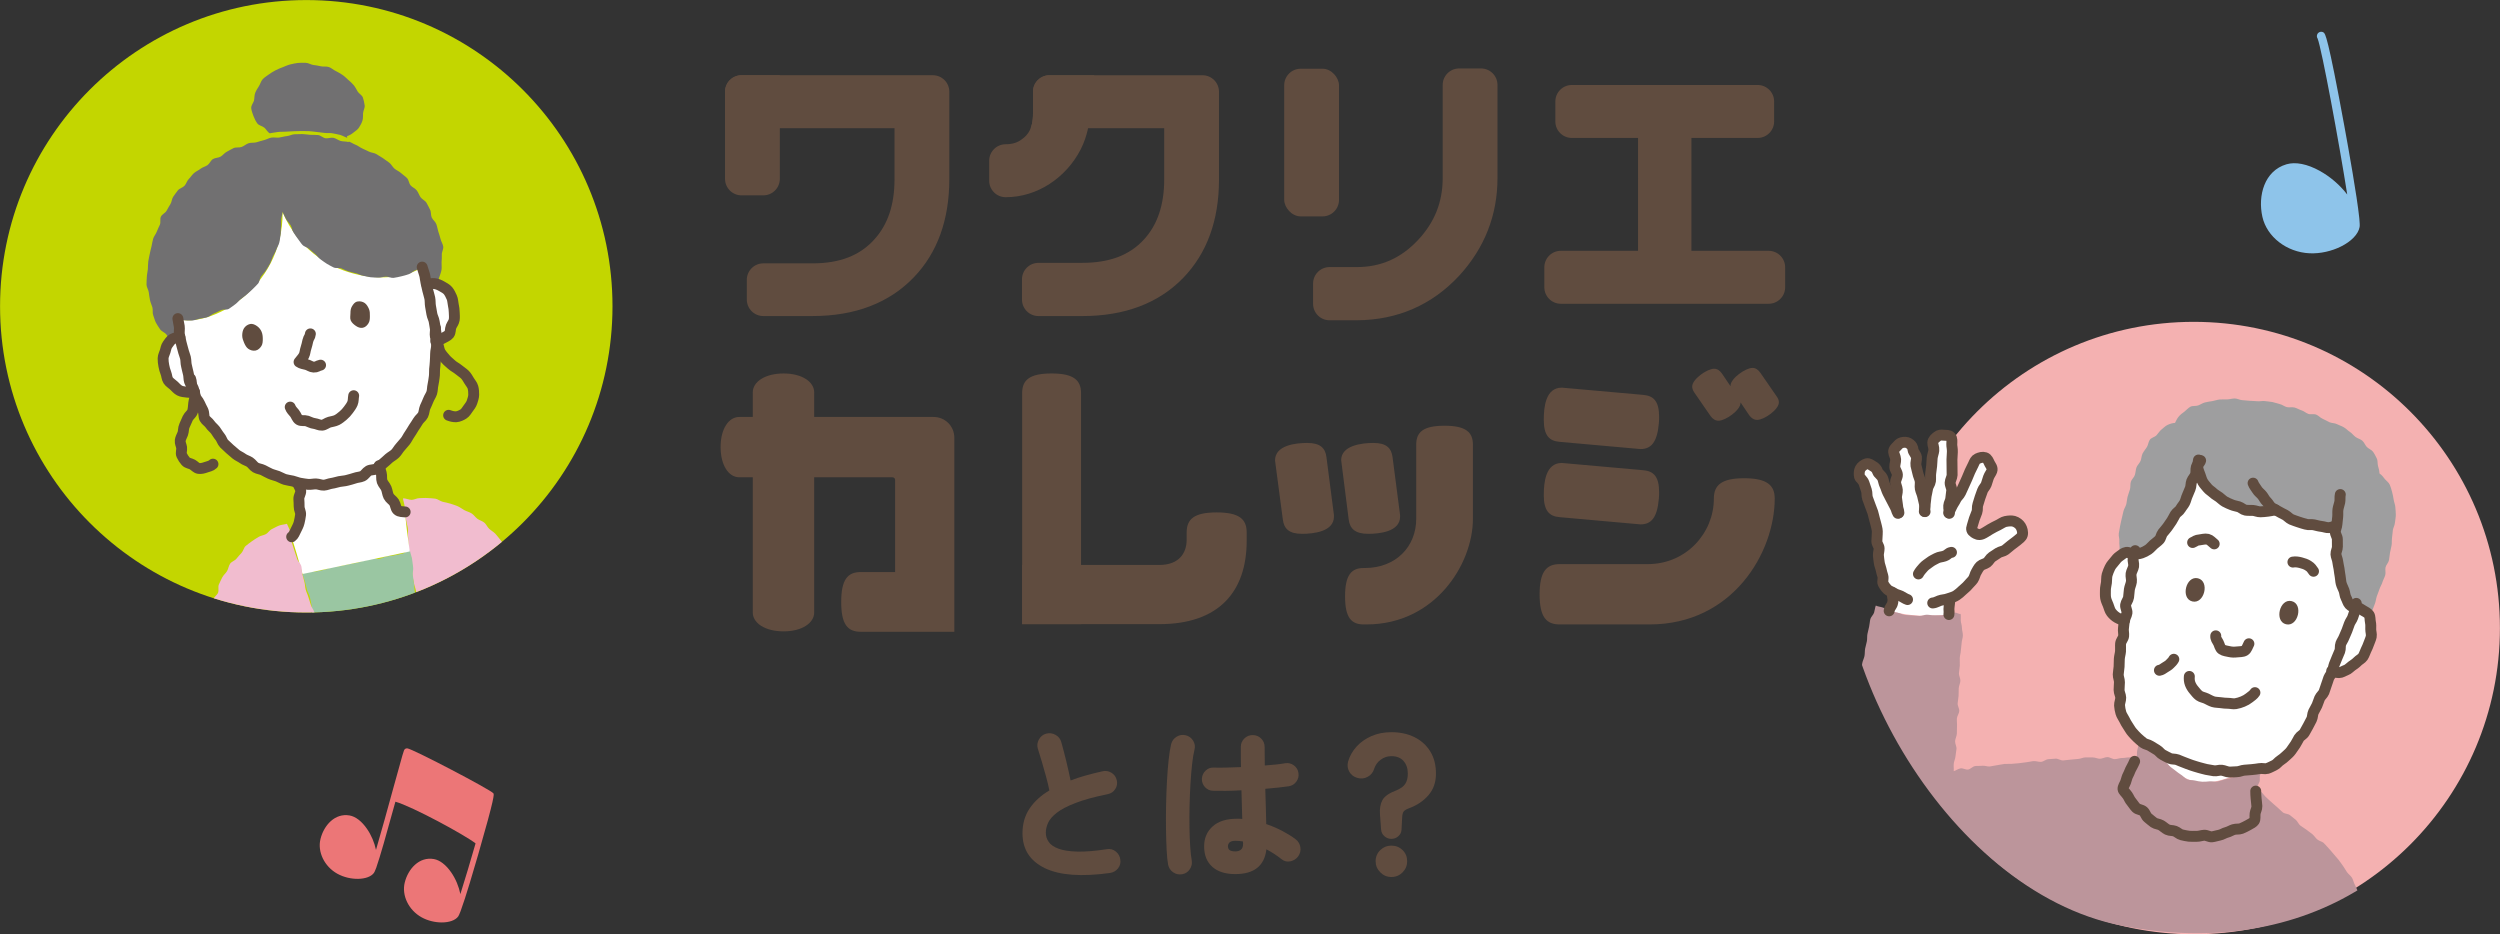<?xml version="1.0" encoding="UTF-8"?>
<svg xmlns="http://www.w3.org/2000/svg" xmlns:xlink="http://www.w3.org/1999/xlink" viewBox="0 0 310.782 116.152">
  <rect x="0" y="0" width="310.782" height="116.152" fill="#333333" stroke="none"/>
  <defs>
    <style>
      .cls-1, .cls-2, .cls-3 {
        fill: none;
      }

      .cls-4 {
        fill: #8ec4ea;
      }

      .cls-5 {
        fill: #f4b1b1;
      }

      .cls-6 {
        fill: #9ac6a2;
      }

      .cls-7 {
        fill: #9e9e9f;
      }

      .cls-8 {
        isolation: isolate;
      }

      .cls-9, .cls-10 {
        mix-blend-mode: multiply;
      }

      .cls-11 {
        fill: #bc959b;
      }

      .cls-12 {
        clip-path: url(#clippath-1);
      }

      .cls-2 {
        stroke-width: 1.354px;
      }

      .cls-2, .cls-3 {
        stroke: #604c3f;
        stroke-linecap: round;
        stroke-linejoin: round;
      }

      .cls-3 {
        stroke-width: 1.359px;
      }

      .cls-10, .cls-13 {
        fill: #604c3f;
      }

      .cls-14 {
        fill: #fff;
      }

      .cls-15 {
        fill: #c3d600;
      }

      .cls-16 {
        fill: #717071;
      }

      .cls-17 {
        fill: #ec7677;
      }

      .cls-18 {
        fill: #f1bccf;
      }

      .cls-19 {
        clip-path: url(#clippath);
      }
    </style>
    <clipPath id="clippath">
      <circle class="cls-1" cx="38.074" cy="38.074" r="38.067"/>
    </clipPath>
    <clipPath id="clippath-1">
      <path class="cls-1" d="M309.692,87.084c-4.975,20.427-22.96,32.514-45.994,27.978-21.926-4.319-39.138-34.894-34.163-55.321,4.975-20.427,31.753-23.625,52.179-18.65,20.427,4.975,32.953,25.567,27.978,45.994Z"/>
    </clipPath>
  </defs>
  <g class="cls-8">
    <g id="_レイヤー_2" data-name="レイヤー 2">
      <g id="_レイヤー_1-2" data-name="レイヤー 1">
        <g>
          <path class="cls-17" d="M61.34,98.627c-.235-.402-10.037-5.528-10.702-5.596-.175-.017-.285.067-.332.119-.11.122-.17.29-1.433,4.896-.613,2.238-1.485,5.419-2.133,7.607-.191-.908-.575-1.827-1.118-2.615-.647-.94-1.411-1.53-2.151-1.663-1.83-.33-3.211,1.221-3.63,2.922-.395,1.604.483,3.419,2.089,4.316,1.598.893,3.854.845,4.553-.097.065-.087.152-.281.264-.586.026-.038.044-.082.053-.13.002-.012.005-.025.007-.037.429-1.219,1.179-3.855,2.347-8.1,2.079.578,8.677,4.162,9.966,5.183-.637,2.217-1.348,4.595-1.89,6.304-.185-.934-.576-1.882-1.135-2.693-.647-.94-1.411-1.53-2.151-1.663-1.829-.33-3.211,1.221-3.63,2.922-.395,1.604.484,3.419,2.089,4.316.768.429,1.687.641,2.512.641.893,0,1.677-.248,2.04-.737.066-.089.163-.305.281-.613.015-.028.026-.057.034-.09.597-1.589,1.684-5.298,2.192-7.06,2.078-7.205,1.958-7.411,1.878-7.547Z"/>
          <path class="cls-4" d="M288.851,4.038c-.249-.162-.583-.093-.747.155-.123.188-.114.424.005.6.505,1.243,2.697,13.084,3.682,19.386-.898-1.163-2.092-2.205-3.422-2.941-1.542-.853-3.004-1.144-4.119-.818-2.756.803-3.598,3.899-3.005,6.538.559,2.489,3.022,4.393,5.858,4.528,1.357.064,2.773-.276,3.913-.844,1.235-.615,2.147-1.498,2.313-2.424.03-.169.015-.534-.034-1.041.002-.048-.003-.098-.015-.147-.269-2.606-1.32-8.482-1.83-11.267-2.088-11.388-2.396-11.59-2.6-11.724Z"/>
          <g>
            <g>
              <g class="cls-9">
                <path class="cls-13" d="M94.89,39.289c-1.133,0-2.052-.919-2.052-2.052v-2.446c0-1.133.919-2.052,2.052-2.052h6.132c3.349,0,5.85-.964,7.644-2.946,1.708-1.87,2.535-4.331,2.535-7.527v-6.331h-21.071v-4.531c0-1.133.919-2.052,2.052-2.052h23.778c1.133,0,2.052.919,2.052,2.052v10.861c0,5.062-1.488,9.174-4.423,12.22-3.075,3.187-7.303,4.803-12.568,4.803h-6.132Z"/>
              </g>
              <g class="cls-9">
                <path class="cls-13" d="M96.942,15.935v6.298c0,1.133-.919,2.052-2.052,2.052h-2.707c-1.133,0-2.052-.919-2.052-2.052v-10.829c0-1.133.919-2.052,2.052-2.052h4.759v6.583Z"/>
              </g>
            </g>
            <path class="cls-13" d="M165.284,39.816c-1.133,0-2.052-.919-2.052-2.052v-2.511c0-1.133.919-2.052,2.052-2.052h3.392c2.991,0,5.478-1.101,7.605-3.365,2.061-2.201,3.064-4.719,3.064-7.696v-11.579c0-1.133.919-2.052,2.052-2.052h2.707c1.133,0,2.052.919,2.052,2.052v11.579c0,4.598-1.597,8.674-4.745,12.116-3.398,3.656-7.674,5.523-12.72,5.559h-3.407Z"/>
            <rect class="cls-13" x="159.644" y="8.543" width="6.811" height="18.358" rx="2.052" ry="2.052"/>
            <g class="cls-9">
              <path class="cls-13" d="M210.37,10.565h8.125c1.133,0,2.052.919,2.052,2.052v2.479c0,1.133-.919,2.052-2.052,2.052h-23.093c-1.133,0-2.052-.919-2.052-2.052v-2.479c0-1.133.919-2.052,2.052-2.052h14.968Z"/>
            </g>
            <g class="cls-9">
              <path class="cls-13" d="M209,31.179h10.865c1.133,0,2.052.919,2.052,2.052v2.479c0,1.133-.919,2.052-2.052,2.052h-25.833c-1.133,0-2.052-.919-2.052-2.052v-2.479c0-1.133.919-2.052,2.052-2.052h14.968Z"/>
            </g>
            <path class="cls-10" d="M107.027,78.539c-1.658,0-2.453-.898-2.453-3.697s.795-3.731,2.453-3.731h4.249v-11.436c0-.207-.138-.345-.345-.345h-19.036c-1.313,0-2.315-1.486-2.315-3.766,0-2.246,1.002-3.731,2.315-3.731h24.149c1.451,0,2.591,1.14,2.591,2.591v24.115h-11.608Z"/>
            <path class="cls-10" d="M101.214,58.829v17.309c0,1.313-1.52,2.349-3.8,2.349-2.315,0-3.835-1.036-3.835-2.349v-27.362c0-1.313,1.52-2.349,3.835-2.349,2.28,0,3.8,1.036,3.8,2.349v10.053Z"/>
            <path class="cls-10" d="M210.266,22.203v11.966c0,1.141-1.321,2.042-3.303,2.042-2.012,0-3.333-.901-3.333-2.042V13.465c0-1.141,1.321-2.042,3.333-2.042,1.982,0,3.303.901,3.303,2.042v8.738Z"/>
            <g>
              <path class="cls-10" d="M144.131,77.589h-17.067v-7.359h17.067c2.315,0,3.386-1.347,3.386-3.144v-.898c0-1.658.933-2.487,3.731-2.487s3.731.829,3.731,2.487v1.036c0,6.357-3.489,10.365-10.848,10.365Z"/>
              <path class="cls-10" d="M134.389,77.589h-7.324v-28.71c0-1.624.898-2.453,3.662-2.453,2.729,0,3.662.829,3.662,2.453v28.71Z"/>
            </g>
            <path class="cls-10" d="M161.854,66.361c-1.589,0-2.246-.622-2.384-1.796l-.967-7.324c0-1.9,2.557-2.177,4.007-2.177,1.589,0,2.246.622,2.384,1.762l.898,6.944c.035.173.035.311.035.449,0,1.866-2.522,2.142-3.973,2.142Z"/>
            <path class="cls-10" d="M170.077,66.361c-1.589,0-2.28-.622-2.419-1.796l-.933-7.359c0-1.831,2.556-2.142,4.007-2.142,1.589,0,2.246.622,2.384,1.797l.898,6.91c.035.173.035.311.035.449,0,1.866-2.522,2.142-3.973,2.142Z"/>
            <path class="cls-10" d="M169.869,77.624h-.345c-1.555,0-2.315-.864-2.315-3.489s.76-3.524,2.315-3.524h.138c3.869,0,6.392-2.66,6.392-6.115v-9.224c0-1.555.863-2.349,3.524-2.349,2.626,0,3.524.795,3.524,2.349v9.224c0,5.666-4.733,13.128-13.232,13.128Z"/>
            <path class="cls-10" d="M205.074,77.624h-11.194c-1.658,0-2.487-.933-2.487-3.731s.829-3.766,2.487-3.766h10.952c4.802,0,8.223-3.869,8.223-8.153,0-1.658.933-2.522,3.766-2.522s3.8.864,3.8,2.522c0,6.702-5.217,15.65-15.547,15.65Z"/>
            <path class="cls-10" d="M206.214,52.645c-.208,2.349-.967,3.179-2.28,3.179l-10.054-.898c-1.313-.104-1.969-.829-1.969-2.729,0-1.555.207-4.008,2.246-4.008l10.088.898c1.348.104,2.004.829,2.004,2.729,0,.242,0,.518-.035.829Z"/>
            <path class="cls-10" d="M206.214,62.008c-.208,2.384-.967,3.179-2.28,3.179l-10.054-.898c-1.313-.104-1.969-.829-1.969-2.729,0-1.555.207-4.008,2.246-4.008l10.088.898c1.348.104,2.004.829,2.004,2.729,0,.242,0,.518-.035.829Z"/>
            <path class="cls-10" d="M218.444,52.196c-.415,0-.726-.207-1.002-.587l-1.071-1.589v.069c0,.898-1.865,2.211-2.729,2.211-.415,0-.725-.207-1.002-.587l-2.004-2.902c-.173-.242-.277-.518-.277-.76,0-.898,1.831-2.211,2.729-2.211.38,0,.691.207.967.587l1.071,1.589v-.069c0-.898,1.865-2.211,2.729-2.211.38,0,.691.207.967.587l2.004,2.902c.207.276.311.518.311.795,0,.898-1.831,2.177-2.695,2.177Z"/>
            <g>
              <path class="cls-10" d="M149.483,9.353h-19.016c-1.133,0-2.052.919-2.052,2.052v3.028s-.028.85-.289,1.503h16.598v6.396c0,3.135-.848,5.64-2.526,7.452-1.786,1.945-4.289,2.891-7.654,2.891h-5.447c-1.133,0-2.052.919-2.052,2.052v2.511c0,1.133.919,2.052,2.052,2.052h5.447c5.285,0,9.513-1.605,12.568-4.771,2.935-3.047,4.423-7.148,4.423-12.187v-10.927c0-1.133-.919-2.052-2.052-2.052Z"/>
              <path class="cls-10" d="M134.904,17.24c.46-1.356.643-2.775.807-4.219.139-1.218.247-2.443.308-3.668h-5.552c-1.133,0-2.052.919-2.052,2.052v2.707c0,1.918-.693,2.668-1.214,3.065-.024.018-.047.037-.07.056-.572.477-1.243.699-2.111.699-1.133,0-2.052.919-2.052,2.052v2.479c0,1.133.919,2.052,2.052,2.052,3.964,0,7.526-2.455,9.316-5.929.227-.44.413-.889.567-1.345Z"/>
            </g>
            <g>
              <path class="cls-13" d="M137.989,108.522c-3.573.493-6.28.29-8.12-.61-1.84-.9-2.76-2.343-2.76-4.33,0-1.173.293-2.196.88-3.07.586-.873,1.407-1.623,2.46-2.25-.093-.493-.227-1.057-.4-1.689-.173-.634-.354-1.267-.54-1.9-.187-.633-.354-1.177-.5-1.63-.107-.387-.057-.763.15-1.13.207-.366.503-.604.89-.71.413-.106.803-.057,1.17.15.367.206.603.503.71.89.2.707.403,1.483.61,2.33s.39,1.663.55,2.45c.586-.227,1.213-.434,1.88-.62.667-.187,1.36-.36,2.08-.521.4-.093.773-.033,1.12.181.346.213.566.52.66.92.093.399.03.77-.19,1.109-.22.34-.53.55-.93.63-1.64.334-2.97.697-3.99,1.091-1.02.393-1.797.797-2.33,1.21s-.897.83-1.09,1.25c-.193.42-.29.837-.29,1.25s.12.793.36,1.14c.24.347.646.627,1.22.84.573.214,1.35.334,2.33.36s2.21-.073,3.69-.3c.413-.067.78.029,1.1.29.32.26.506.59.56.989.067.414-.027.78-.28,1.101-.253.319-.587.513-1,.58Z"/>
              <path class="cls-13" d="M146.949,108.681c-.414.067-.787-.017-1.12-.25s-.54-.55-.62-.949c-.08-.44-.14-1.044-.18-1.811s-.067-1.626-.08-2.58c-.013-.953-.01-1.946.01-2.979.02-1.033.056-2.037.11-3.01.053-.974.123-1.86.21-2.66.086-.801.19-1.447.31-1.94.106-.399.333-.706.68-.92.347-.213.72-.273,1.12-.18.4.093.71.316.93.67.22.354.276.729.17,1.13-.12.479-.22,1.09-.3,1.83-.08.74-.147,1.55-.2,2.43s-.09,1.783-.11,2.71-.023,1.827-.01,2.7.043,1.663.09,2.37c.046.707.11,1.28.19,1.72.066.4-.017.771-.25,1.11-.233.34-.55.543-.95.609ZM153.569,108.661c-1.24,0-2.197-.304-2.87-.91s-1.01-1.45-1.01-2.53c0-1.026.353-1.856,1.06-2.489.707-.634,1.7-.95,2.98-.95h.34c.12,0,.24.007.36.02-.013-.533-.03-1.1-.05-1.699-.02-.601-.037-1.221-.05-1.86-.68.04-1.33.063-1.95.07-.62.007-1.15.003-1.59-.011-.4-.013-.733-.166-1-.46-.267-.293-.393-.64-.38-1.04.027-.399.183-.736.47-1.01.287-.273.63-.396,1.03-.37.4.014.896.014,1.49,0,.593-.013,1.216-.033,1.87-.06-.013-.44-.02-.87-.02-1.29v-1.21c0-.413.144-.764.43-1.05.287-.287.637-.431,1.05-.431s.763.144,1.05.431.43.637.43,1.05c0,.359.003.733.01,1.12s.01.779.01,1.18c1.12-.08,1.961-.173,2.521-.28.4-.066.763.021,1.09.26.327.24.517.554.57.94.066.387-.017.743-.25,1.07-.233.326-.544.523-.931.59-.333.054-.757.106-1.27.16-.514.053-1.07.106-1.67.16.026.8.05,1.576.07,2.329.02.754.036,1.438.05,2.051.733.253,1.413.547,2.04.88.626.333,1.16.667,1.6,1,.333.253.533.583.601.99.066.406-.021.783-.261,1.13-.239.333-.563.543-.97.63-.407.087-.77.003-1.09-.25-.587-.467-1.22-.88-1.9-1.24-.239,2.053-1.526,3.08-3.859,3.08ZM153.569,105.841c.293,0,.526-.073.7-.22s.26-.38.26-.7v-.12c0-.053-.007-.12-.02-.199-.147-.027-.3-.047-.46-.061-.16-.013-.32-.02-.48-.02-.32,0-.554.063-.7.189-.147.127-.22.29-.22.49,0,.213.07.373.21.479.14.107.376.16.71.16Z"/>
              <path class="cls-13" d="M172.968,104.282c-.333,0-.623-.11-.87-.33-.246-.22-.383-.497-.409-.83l-.141-1.88c-.054-.707.047-1.297.3-1.771.254-.473.827-.876,1.721-1.21.546-.227.923-.503,1.13-.83.206-.326.31-.743.31-1.25,0-.652-.177-1.18-.53-1.579-.353-.4-.856-.601-1.51-.601-.493,0-.937.147-1.33.44s-.663.667-.81,1.12c-.134.453-.403.79-.811,1.01-.406.22-.837.264-1.29.13-.453-.133-.786-.394-1-.78-.213-.387-.26-.807-.14-1.26.2-.68.547-1.293,1.04-1.84s1.11-.983,1.85-1.311c.74-.326,1.57-.489,2.49-.489,1.08,0,2.037.206,2.87.619.833.414,1.486,1.004,1.96,1.771s.71,1.69.71,2.77c0,1.067-.313,1.96-.939,2.681-.627.72-1.434,1.26-2.42,1.62-.334.12-.554.257-.66.409-.107.154-.167.397-.181.73l-.08,1.5c-.013.333-.143.61-.39.83s-.537.33-.87.33ZM172.968,109.022c-.533,0-.993-.193-1.38-.58s-.58-.847-.58-1.38c0-.547.193-1.007.58-1.381.387-.373.847-.56,1.38-.56.547,0,1.01.187,1.391.56.38.374.569.834.569,1.381,0,.533-.189.993-.569,1.38-.381.387-.844.58-1.391.58Z"/>
            </g>
          </g>
          <circle class="cls-15" cx="38.074" cy="38.074" r="38.067"/>
          <g class="cls-19">
            <path class="cls-14" d="M24.173,48.729c-.666-1.818-1.356-4.159-1.828-6.893-.121-.708-.231-1.442-.321-2.198,3.925,1.211,13.149-3.587,13.108-13.249,3.822,8.891,14.126,9.222,17.322,6.803l.009.012c.228.737.425,1.46.598,2.167.671,2.695.984,5.116,1.106,7.045.089,1.493.069,2.694.004,3.503-.276,3.52-2.637,8.901-7.104,11.982-1.41.975-3.028,1.72-4.859,2.105-1.762.371-3.481.359-5.108.069-5.415-.963-9.826-4.991-11.519-8.139-.386-.714-.892-1.804-1.409-3.207Z"/>
            <path class="cls-18" d="M64.026,78.548c-.302.12-.521.478-.835.589-.308.109-.697-.007-1.014.09-.314.097-.643.132-.964.216-.319.083-.601.317-.925.386s-.633.239-.959.291c-.327.052-.686-.12-1.013-.086-.33.034-.656.055-.984.067-.333.013-.663.139-.99.128-.333-.011-.659-.104-.983-.142-.331-.039-.552-.196-.871-.265-.138-.356-.303-.575-.419-.832-.176-.391-.372-.659-.503-.862-.394-.612-.658-.504-.806-.348-.173.184-.367.473-.57-.414-.054-.236.04-.586-.034-1.001-.049-.277-.282-.569-.343-.942-.048-.292.079-.645.023-1.004-.047-.299-.074-.627-.127-.976-.047-.306-.198-.616-.25-.963-.047-.309-.148-.627-.199-.97-.046-.31.041-.655-.009-.995-.047-.314-.024-.652-.074-.993-.047-.316-.28-.617-.33-.957-.048-.324-.03-.653-.074-.965-.046-.325-.005-.655-.046-.967-.043-.327.006-.657-.032-.968-.04-.327-.159-.635-.193-.945-.036-.329-.287-.626-.317-.933-.027-.294.133-.594.112-.866-.023-.296-.183-.693-.199-.963.328-.039.775.197,1.092.179.329-.018.646-.217.964-.213.33.004.662-.041.981-.013.328.028.665.027.981.079.323.054.605.311.917.389.317.079.64.123.945.227.308.104.622.195.918.323s.553.343.84.495.616.226.891.399c.273.171.455.476.718.668.26.189.607.268.858.476.247.205.375.546.613.77.234.219.532.374.759.61.222.231.403.502.618.748.211.242.367.528.573.784.201.25.594.356.79.619"/>
            <path class="cls-6" d="M29.746,85.76c.325-.012.669.21,1.002.184.326-.025.653-.117.983-.156.326-.038.64-.191.967-.244.325-.052.628-.216.951-.284s.635-.158.953-.242c.321-.084.72.104,1.033.003.316-.102.551-.43.856-.55.31-.122.627-.21.923-.352.3-.144.64-.21.922-.376.287-.169.631-.362.895-.554-.017-.381-.26-.752-.259-1.033.002-.427.277-.729.312-.967.11-.735.217-.672.407-.584.219.102.507.202.317-.707-.05-.238-.151-.548-.253-.953-.068-.273-.315-.545-.411-.909-.075-.286-.14-.607-.233-.956-.078-.292-.233-.588-.326-.928-.081-.298.019-.665-.073-1.002-.082-.3-.111-.633-.202-.966-.083-.302-.277-.588-.367-.918-.084-.306-.139-.633-.231-.964-.085-.307-.222-.62-.313-.95.412-.255.461-.175.935-.275s.5.025.973-.075.472-.11.947-.21.444-.257.92-.357.502.024.977-.076.472-.115.948-.215.485-.062.962-.163.462-.167.938-.267.462-.17.939-.271.524.135.999.035c.477-.1.456-.202.933-.302s.491-.04.969-.141.479-.101.959-.202.475-.48.96-.414c.05.339.223.778.27,1.093.05.341.081.67.128.985.051.342-.084.696-.037,1.008.051.344.088.671.135.981.052.346.038.681.085.987.054.352.367.637.414.938.056.359.114.681.162.974.061.374-.164.744-.115,1.021.075.42.165.738.219.973.203.881.304.506.482.322.147-.151.431-.14.818.464.13.203.337.454.512.843.115.256.28.499.418.854.319.069.588.108.918.147.325.038.646.074.979.086.327.011.661.247.993.235.327-.013.667-.041.997-.075.327-.033.644-.197.971-.249.325-.052.612-.301.935-.369s.671-.015.99-.098c.321-.084.674-.058.988-.154.318-.098.562-.412.87-.52.315-.111.704-.012,1.007-.133"/>
            <path class="cls-16" d="M52.546,33.327c-.234.177-.632.132-.937.277-.269.129-.506.392-.823.493-.289.091-.599.195-.921.26-.3.061-.617.151-.941.187-.306.035-.64-.163-.964-.152-.309.011-.624.133-.946.121-.31-.012-.631-.012-.95-.046-.31-.033-.617-.134-.933-.19-.308-.054-.59-.231-.901-.307-.304-.074-.608-.137-.912-.233-.299-.095-.572-.248-.869-.365-.292-.115-.692.012-.98-.126-.283-.135-.565-.3-.842-.457-.273-.155-.518-.373-.784-.551-.26-.174-.431-.477-.683-.674-.246-.193-.479-.397-.716-.613-.231-.211-.619-.27-.839-.502-.215-.227-.377-.516-.579-.765-.197-.242-.357-.523-.541-.786-.178-.255-.19-.619-.355-.895-.16-.268-.421-.478-.568-.766-.142-.278-.317-.617-.444-.913.001.323-.155.697-.174,1.009-.019.323.025.638-.015.949-.041.32.007.648-.055.956-.063.316-.078.643-.162.946-.085.311-.273.587-.378.884-.107.303-.297.566-.423.854-.129.294-.216.6-.363.878-.15.284-.325.545-.491.813-.169.272-.407.486-.592.741-.188.26-.186.663-.388.904-.206.246-.453.459-.671.686-.223.231-.476.432-.709.644-.238.216-.506.394-.753.589-.253.2-.448.476-.707.654-.266.183-.514.402-.784.561-.278.164-.709.035-.989.174-.291.144-.565.28-.853.396-.303.122-.543.382-.839.473-.313.097-.634.119-.935.181-.324.066-.625.202-.929.227-.332.027-.655.002-.955-.02-.335-.025-.715-.153-.999-.241.044.372.021.819.074,1.18.054.372.207.677.268,1.036-.444.093-.756.446-1.05.678-.242-.213-.368-.675-.579-.919-.21-.242-.588-.355-.768-.625-.177-.265-.373-.538-.521-.828-.145-.283-.213-.615-.332-.919-.115-.296-.013-.665-.102-.978-.088-.305-.235-.59-.298-.909-.062-.312-.109-.623-.148-.946-.038-.316-.266-.62-.283-.945-.016-.318.034-.647.038-.971.004-.319.103-.638.127-.962.024-.319.01-.644.053-.965.042-.317.124-.631.185-.949.06-.315.142-.626.219-.94.077-.311.109-.637.203-.946.094-.307.335-.563.446-.867.11-.302.265-.579.392-.876.126-.296-.015-.714.128-1.004s.543-.442.701-.724.305-.559.479-.831.167-.664.356-.926c.19-.263.372-.538.575-.787.204-.251.607-.33.824-.568s.297-.608.527-.834.405-.523.647-.736.565-.341.818-.54.604-.268.868-.455.394-.575.667-.748.669-.143.95-.301.484-.466.773-.61.565-.331.86-.461.69-.022.992-.138.556-.36.862-.461.664-.031.975-.117.612-.194.926-.267.605-.257.922-.314c.318-.058.658.034.978-.008s.63-.153.952-.181.636-.217.959-.23.653-.025.975-.023.65.075.972.093.654-.006.975.028.606.349.925.398.677-.119.993-.053.591.31.903.392.661.038.968.136c.002,0,.023-.069.024-.068.298.095.563.293.855.404s.538.329.823.455.565.255.842.397.634.142.903.3c.279.164.56.332.829.511s.533.374.791.567.402.532.649.74.572.327.807.547.526.393.749.625c.225.233.234.661.444.904.212.245.565.369.762.623.199.256.294.586.477.85.186.267.561.409.729.682.171.277.299.585.451.867.155.287.075.687.21.977.137.296.448.512.564.81.118.304.158.634.253.939.097.312.21.616.281.927.073.319.286.616.331.932.046.324-.192.674-.176.993.016.326-.013.636-.031.955-.018.326.044.647-.01.962-.055.32-.186.611-.28.918-.095.309-.161.505-.297.798-.384-.113-.776.014-1.256.115-.088-.359-.237-.717-.338-1.083-.098-.356-.206-.727-.319-1.09-.007-.076.153.113.146.117Z"/>
            <path class="cls-14" d="M54.359,35.402c2.745.799,3.035,6.334-.191,7.013-.122-1.928-.435-4.35-1.106-7.045.48-.101.913-.082,1.297.031Z"/>
            <path class="cls-16" d="M38.961,8.077c.317.04.623.092.94.166.313.072.672-.018.977.088s.553.35.844.489.559.303.829.477.481.405.724.618.476.406.682.655c.204.247.34.515.501.799.156.275.547.449.655.761.103.296.164.633.219.962.052.307-.17.639-.198.969-.026.317.02.64-.081.949s-.254.583-.428.853-.444.421-.695.626c-.244.199-.475.332-.792.44-.002,0,.032.206.03.206-.307-.099-.59-.284-.902-.367s-.634-.132-.951-.198-.654.003-.974-.046-.635-.081-.957-.115-.636-.086-.959-.103-.641-.014-.964-.016-.64.013-.964.026-.64.025-.962.053-.647-.004-.967.039-.639.087-.957.145c-.003,0-.04.034-.043.032-.322-.146-.466-.521-.708-.714-.272-.218-.688-.27-.87-.525-.201-.281-.363-.604-.472-.9-.121-.328-.254-.676-.286-.981-.039-.372.29-.699.344-.968.066-.328.034-.658.149-.948.122-.308.294-.575.465-.841.176-.275.252-.633.471-.865.222-.235.517-.41.776-.602s.543-.358.829-.508.589-.271.892-.382.601-.27.915-.342c.316-.073.644-.15.962-.186.324-.036.661-.014.979-.012.329.002.635.23.948.27Z"/>
            <path class="cls-14" d="M50.344,63.772c.132,1.383.333,2.994.597,4.779l-13.337,2.807c-.495-1.795-.97-3.393-1.423-4.737,1.343-.933,1.244-5.004.919-6.547,1.628.29,3.346.302,5.108-.069,1.831-.385,3.449-1.131,4.859-2.105.326,1.547,1.62,5.591,3.277,5.872Z"/>
            <path class="cls-18" d="M25.986,76.383c.073-.32.36-.585.443-.895.085-.317-.002-.681.094-.987.098-.313.479-.525.589-.827.113-.308-.032-.713.094-1.009.129-.301.278-.597.421-.885.146-.293.436-.507.598-.785.164-.282.195-.648.376-.915.183-.269.589-.372.79-.625s.412-.485.633-.722.274-.639.514-.858c.238-.217.521-.392.778-.592.254-.196.544-.35.818-.529.268-.175.626-.196.914-.354.28-.153.464-.498.763-.635.29-.132.573-.314.882-.43.298-.112.656-.124.973-.221.089.234.245.477.335.735.084.239-.034.556.052.814.101.3.174.62.278.946.097.304.203.614.302.939.093.307.214.612.309.936.091.31.42.559.512.884.088.312.043.668.133.994.091.33.166.651.251.958.091.331.08.676.164.982.091.332.253.63.336.933.092.334.214.641.296.942.092.337.349.607.43.904.093.342.142.67.221.963.094.349-.073.732.002,1.018.096.365.442.613.51.886.103.41.115.741.164.979.188.911-.016.671-.243.571-.188-.083-.382-.031-.488.691-.035.238-.05.547-.052.97-.001.28-.113.585-.096.963-.264.192-.415.524-.702.693-.282.166-.677.135-.977.279-.295.142-.582.302-.891.424-.305.121-.614.231-.93.333-.313.101-.586.354-.906.439-.319.084-.689-.037-1.012.03s-.661.033-.986.085c-.327.053-.618.358-.944.396-.33.039-.675-.086-1.001-.062-.333.025-.661.029-.986.04"/>
            <path class="cls-14" d="M21.242,42.331c.294-.231.659-.402,1.103-.495.472,2.733,1.162,5.075,1.828,6.893-3.26.683-5.229-4.613-2.931-6.398Z"/>
            <path class="cls-2" d="M22.366,41.934c-.332.07-.662.055-.91.205-.279.168-.439.448-.619.693-.183.249-.217.541-.307.845-.086.291-.248.56-.255.879-.006.305.033.61.093.921.059.304.136.602.252.892s.116.656.285.915c.172.265.485.435.705.648.228.22.443.477.716.619.275.144.61.156.924.198.295.04.597.019.921-.05"/>
            <path class="cls-2" d="M52.481,33.201c.098.321.21.634.298.949.091.323.097.664.177.98.083.325.147.649.22.967.075.328.187.642.252.961.068.331.031.674.088.993.06.333.12.656.17.976.052.335.25.641.291.96.043.337.127.662.16.981.035.342.119.67.143.989.026.345-.028.683-.014.999.016.349-.119.683-.115.994.005.357-.032.684-.04.987-.009.371-.065.691-.087.972-.025.311.013.637-.044.974-.053.311-.075.638-.156.967-.076.309-.051.659-.151.98-.095.306-.31.58-.428.893-.113.301-.26.593-.394.898-.13.296-.116.667-.265.963-.146.289-.463.493-.627.781-.161.282-.353.544-.532.822-.176.274-.327.563-.52.831-.191.264-.319.579-.526.835-.205.254-.418.506-.64.75-.22.242-.374.557-.61.787-.234.228-.546.382-.796.596-.248.213-.478.457-.742.655-.261.196-.5.441-.777.62-.274.178-.702.104-.991.263-.285.158-.465.53-.765.668-.295.136-.657.132-.966.248-.305.114-.627.177-.945.27-.312.09-.644.087-.969.155s-.631.178-.952.221c-.329.044-.641.208-.966.227-.33.019-.659-.151-.984-.156-.33-.005-.658.086-.983.057-.328-.03-.649-.09-.971-.143-.325-.053-.625-.199-.942-.273-.321-.075-.646-.103-.958-.197-.315-.096-.591-.281-.897-.395-.309-.115-.63-.177-.928-.31-.301-.134-.582-.294-.872-.444-.293-.151-.657-.166-.939-.331-.285-.167-.466-.493-.737-.672-.276-.183-.617-.261-.879-.455-.266-.197-.592-.317-.842-.523-.257-.212-.515-.424-.753-.643-.246-.226-.496-.449-.722-.679-.234-.239-.308-.619-.519-.861-.222-.254-.369-.55-.563-.803-.206-.268-.482-.465-.655-.728-.188-.285-.529-.468-.677-.742-.135-.25-.054-.663-.213-1.001-.129-.274-.296-.559-.435-.888-.121-.286-.406-.529-.532-.855-.114-.295-.114-.649-.229-.974-.106-.3-.372-.562-.477-.887-.098-.304-.053-.666-.149-.992-.091-.308-.14-.637-.227-.964-.084-.312-.047-.66-.126-.988-.076-.315-.22-.617-.292-.946-.069-.318-.193-.63-.257-.961-.061-.32-.148-.641-.203-.972-.054-.323.034-.67-.014-1.004-.046-.324-.136-.645-.175-.979"/>
            <path class="cls-2" d="M53.064,35.375c.332-.07.653-.16.94-.123.323.041.632.177.896.329.268.154.587.312.791.554.196.232.336.552.47.841.129.277.121.618.192.927.069.301.103.608.114.921s.047.629-.003.934c-.05.312-.274.563-.389.847-.12.293-.052.697-.244.938-.194.243-.539.353-.808.519-.254.156-.534.281-.857.349"/>
            <path class="cls-2" d="M36.076,50.605c.108.311.337.525.54.77s.29.639.565.814c.264.169.679.045.99.148.299.099.571.27.896.306.315.035.645.24.968.215.318-.025.608-.295.919-.38.309-.085.639-.116.926-.262.285-.145.531-.358.78-.564.243-.202.452-.439.647-.702.186-.25.381-.505.511-.811.12-.283.087-.616.149-.948"/>
            <path class="cls-13" d="M45.11,40.744c-.334.07-.634-.068-.875-.235-.239-.165-.505-.379-.632-.671-.12-.277-.036-.619-.037-.92-.002-.319.041-.595.193-.842.154-.25.33-.522.664-.592s.669.014.911.181c.239.165.408.457.535.75.12.277.112.592.113.894.002.319-.017.62-.169.867-.154.25-.37.499-.704.569Z"/>
            <path class="cls-13" d="M31.773,43.578c-.334.07-.669-.051-.911-.218-.239-.165-.392-.458-.519-.751-.12-.277-.231-.582-.233-.884-.002-.319.059-.655.211-.901.154-.25.424-.472.758-.543s.627.087.869.254c.239.165.438.4.565.693.12.277.153.586.154.888.002.319-.013.639-.165.886-.154.25-.395.507-.729.577Z"/>
            <path class="cls-2" d="M38.584,41.504c-.062.466-.183.342-.322.884-.069.269-.115.578-.232.901-.103.283-.103.624-.25.912-.142.278-.415.555-.604.805.246.182.634.235.917.309.308.081.604.316.878.32.505.007.447-.151.882-.243"/>
            <path class="cls-2" d="M47.135,57.889c.055.26.157.579.263.95.085.294-.008.676.106,1.007.105.306.387.56.515.873.127.31.144.672.291.965.155.309.5.494.675.759.198.301.196.741.415.949.271.257.67.2.968.249"/>
            <path class="cls-2" d="M37.027,60.09c.055.259.321.559.357.933.029.3-.244.646-.234.989.01.317.047.638.036.969-.011.328.218.676.182.996-.037.336-.111.673-.181.978-.078.343-.259.647-.385.918-.155.333-.306.692-.545.858"/>
            <path class="cls-2" d="M23.697,47.091c.127.341.084.708.155,1.018.08.352.363.66.384.977.023.357-.116.709-.154,1.028-.042.351-.046.708-.139,1.019-.1.336-.472.558-.604.859-.14.319-.264.626-.406.918-.153.315-.099.707-.215,1.006-.115.299-.277.559-.313.844-.04.314.132.594.174.881.045.31-.119.666.003.933.13.282.313.562.508.782.206.233.582.25.836.397.269.156.483.443.776.482.299.039.616-.046.907-.151.266-.096.635-.152.868-.386"/>
            <path class="cls-2" d="M54.13,40.783c.022.366-.073.719-.01,1.036.071.358.19.682.304.983.127.338.151.722.319,1.001.183.305.43.577.645.827.23.268.515.485.759.709.26.239.588.384.839.596.272.231.577.409.805.637.226.227.376.512.524.758.163.271.397.527.475.807.083.302.103.645.098.939-.005.311-.123.628-.212.908-.095.297-.299.545-.472.782-.184.251-.347.552-.599.705-.258.157-.586.317-.895.338-.282.019-.634-.061-.941-.182"/>
          </g>
          <circle class="cls-5" cx="272.706" cy="78.076" r="38.067"/>
          <g class="cls-12">
            <path class="cls-14" d="M239.346,63.593s.871-6.678,1.007-8.554c.119-1.638,2.453-1.346,2.392.184-.073,1.88-.374,8.582-.374,8.582,0,0,2.121-4.633,2.79-6.13.683-1.529,2.877-.659,2.355.822-.6,1.717-1.474,4.126-2.472,6.848-.271.741.405,1.396,1.349,1.021.461-.185,1.393-.839,1.982-1.132,2.546-1.268,3.694.907,2.325,2.035-1.87,1.534-4.223,2.614-5.002,3.875-.667,1.075-1.713,2.729-3.184,3.297l.002.004-.261,1.947c-2.33.237-4.816.281-7.26-.433l.401-2.234v-.003c-.233-.162-.459-.353-.673-.563-.384-.377-1.479-1.734-1.23-6.749.033-.695-1.961-6.232-2.2-7.171-.397-1.541,1.699-2.152,2.22-.62.472,1.391,2.529,5.133,2.529,5.133,0,0-.397-5.676-.505-7.573-.093-1.641,2.249-1.784,2.407-.253.2,1.891,1.401,7.668,1.401,7.668Z"/>
            <path class="cls-14" d="M267.801,93.165c3.238,1.89,7.735,2.961,11.407,2.712-.639.026-3.698,1.92-6.391,1.265-2.762-.673-4.233-3.418-5.016-3.976Z"/>
            <path class="cls-14" d="M279.208,95.877c-3.672.249-8.169-.822-11.407-2.712-.003,0-.006-.005-.012-.006-.66-.388-1.268-.809-1.805-1.258-1.452-1.217-2.393-2.649-2.476-4.218-.138-2.561.026-6.796.462-9.574.045-.286.101-.657.16-1.087.304-2.125.785-5.734,1.226-8.207,2.616.284,6.778-6.327,8.062-11.6-.691,2.838,3.643,7.421,9.407,6.014,2.618,1.84,6.275,2.797,7.58,2.035l.079.005c-.328,4.503.442,9.267,2.252,10.187-.745,2.412-1.776,5.112-2.845,7.861-.127.322-.252.648-.38.97-1.114,2.854-2.663,6.284-4.602,9.076-.76,1.098-2.043,1.813-3.609,2.201-.653.156-1.357.26-2.093.312Z"/>
            <path class="cls-14" d="M264.129,77.022c-3.154-.31-3.025-6.138-.846-7.851.545-.43,1.223-.601,2.007-.361.021.002.044.007.065.005-.441,2.472-.922,6.082-1.226,8.207Z"/>
            <path class="cls-14" d="M294.554,76.791c1.104,2.499-1.539,7.655-4.663,6.527,1.068-2.75,2.1-5.449,2.845-7.861.064.037.135.064.202.088.813.149,1.333.611,1.616,1.246Z"/>
            <path class="cls-11" d="M246.118,113.422c.054-.366.305-.621.418-.872.141-.312.284-.566.485-.796.198-.226.428-.43.653-.68.191-.212.364-.472.553-.769.151-.237.432-.455.571-.782.112-.262-.031-.634.068-.971.004-.022.092-.006.07-.005-.464.008-.349.068-.924.103-.266.017-.583-.015-.932.007-.288.018-.59.182-.918.203-.298.019-.623-.176-.943-.155-.304.02-.607.165-.922.187-.309.021-.63-.079-.941-.057-.313.022-.613.211-.92.233-.318.023-.637-.04-.938-.016-.324.025-.641-.011-.934.014-.337.028-.656-.003-.934.024-.376.036-.684.161-.915.192-.313.043-.627.154-.952.17-.318.016-.643.007-.967-.004-.32-.011-.631-.144-.951-.184s-.635-.07-.949-.137-.655-.044-.961-.142c-.307-.099-.584-.284-.876-.414-.295-.131-.549-.329-.823-.494-.276-.166-.597-.263-.847-.464s-.589-.331-.807-.569c-.215-.235-.342-.566-.521-.838-.174-.263-.356-.543-.491-.842-.128-.285-.235-.601-.324-.92-.083-.3.081-.656.036-.987-.033-.241-.35-.527-.355-.895-.004-.275.31-.58.319-.918.008-.285-.247-.6-.23-.925.016-.29.251-.583.273-.902.021-.294-.01-.603.016-.919.024-.297.146-.593.175-.907.028-.298-.077-.616-.046-.928.03-.3.163-.594.197-.905.032-.301.109-.6.144-.91.034-.3-.241-.64-.204-.947.036-.301.371-.569.409-.876.038-.302-.241-.647-.202-.953.039-.303.329-.575.37-.881.041-.303.069-.608.111-.912s-.069-.63-.026-.935.116-.607.161-.912.253-.587.3-.892c.047-.307-.064-.637-.016-.942.048-.307.14-.607.189-.911.05-.308-.032-.636.018-.939.051-.306.082-.614.134-.914.052-.307.291-.578.344-.878.054-.307.085-.615.139-.913.056-.309.219-.593.276-.891.059-.309.023-.629.082-.924.061-.309.151-.604.212-.897.065-.311.011-.638.075-.929.069-.313.142-.614.209-.9.074-.315.074-.634.147-.914.083-.322.387-.558.467-.827.099-.334.12-.639.213-.88.296.14.632.151.932.264.306.115.559.371.867.46.295.086.61.088.906.153.3.066.581.232.881.279.303.047.616.036.918.065.305.029.611.065.914.078.306.013.613-.162.916-.163.306,0,.61.086.914.073.306-.013.614.031.916.008.306-.023.606-.092.907-.123.256-.025.496-.183.749-.213s.476.193.725.161c.045.153.01.369.023.825.008.267.145.578.144.93,0,.288.124.604.117.94-.006.296-.148.607-.157.936-.009.301-.088.612-.1.935-.011.304-.12.613-.133.933-.013.306.023.621.008.939-.014.308-.093.617-.109.934-.015.307.195.629.179.942-.016.31-.187.613-.204.927s-.002.626-.02.939-.097.623-.116.935c-.019.315.22.644.201.956-.02.316-.276.615-.296.924-.02.317.036.635.016.943-.021.318.003.635-.018.941-.022.321-.196.624-.218.928-.023.324.196.655.173.956-.025.328-.102.637-.126.932-.027.336-.193.638-.217.924-.03.352.025.659-.001.923.263-.066.52-.286.849-.349.277-.053.631.199.95.147.285-.046.541-.385.855-.43.29-.041.604,0,.915-.039.293-.037.619.123.929.087.296-.034.591-.126.899-.159.297-.031.592-.121.899-.151.298-.029.608.012.914-.016.3-.027.603-.051.909-.077.301-.026.601-.096.907-.12.302-.024.599-.12.904-.142s.619.114.924.093.593-.31.897-.33c.306-.02.612-.049.917-.067.308-.018.629.237.933.221.309-.017.612-.084.915-.099.309-.015.614-.069.916-.082.31-.013.61-.183.911-.194.311-.012.618.01.916,0,.311-.01.621.171.917.164.315-.007.617-.201.912-.205.318-.005.625.254.916.253.322,0,.625-.143.91-.139.333.005.642-.091.917-.079.353.015.671-.009.915.017.02.003.185.117.186.137-.033.135-.156.312-.215.441-.117.25-.302.527-.478.818-.158.261-.509.427-.663.701-.159.283-.172.639-.275.916-.12.321-.166.622-.135.905.02.193.086.519.334.87.157.222.508.34.74.601.194.218.34.505.577.737.215.21.422.445.667.657.231.201.371.531.624.726.245.19.668.145.929.324.258.177.458.439.728.599.272.161.479.449.758.587.285.141.621.175.91.284.299.114.598.224.896.297.297.072.608.15.925.186.306.035.625.077.942.083.311.006.626-.086.941-.104.313-.018.632,0,.942-.039.314-.039.612-.171.917-.227.316-.058.632-.084.93-.156.317-.077.659-.042.948-.13.318-.097.528-.454.8-.558.327-.125.618-.218.86-.342.382-.197.789-.226.893-.384.157-.238.265-.591.306-.931.035-.294-.156-.626-.167-.95-.011-.315.197-.647.177-.951-.022-.339-.163-.648-.151-.924.007-.131-.02-.21.009-.346.145.18.437.276.703.524.197.184.359.451.607.662.215.184.421.407.665.606.225.183.437.401.679.593.23.183.425.425.665.613.235.184.642.153.88.338s.468.382.705.565c.242.187.348.545.582.727.245.19.52.329.75.509.248.194.499.365.721.543.256.205.414.489.623.665.273.229.638.275.804.439.221.218.421.458.634.683s.405.471.609.704.411.465.605.706.362.504.547.752.328.525.502.781.46.44.623.703.207.598.358.868.244.567.383.844.384.501.509.784.292.551.404.84.11.618.208.912c.097.293.11.608.193.907.083.297.221.576.289.88.068.3.071.611.124.918.053.303.331.575.37.884.038.305-.13.634-.107.944.023.306.201.607.21.919.009.307-.094.618-.1.93-.006.307.154.626.134.938-.019.306-.343.589-.376.9-.033.305.019.62-.027.93-.045.303-.034.619-.093.927"/>
            <path class="cls-7" d="M263.3,69.122c.012-.316.17-.569.193-.882.023-.316-.064-.636-.031-.948.034-.314-.113-.651-.07-.962.044-.312.108-.625.161-.934s.141-.617.202-.925.147-.614.217-.921.281-.58.357-.885.079-.629.162-.932.201-.596.289-.898.018-.652.112-.952.399-.532.496-.831.096-.631.197-.93c.095-.283.378-.515.511-.824.122-.284.111-.639.26-.93.144-.28.365-.523.533-.797s.18-.657.367-.912c.193-.262.619-.328.83-.557.223-.243.38-.525.62-.716.261-.207.489-.445.766-.571.3-.136.595-.228.908-.244.133-.286.272-.556.47-.798.195-.238.465-.42.717-.616.239-.186.453-.451.739-.602.266-.141.649-.045.951-.156.283-.104.543-.296.854-.374.294-.074.602-.114.918-.167.3-.05.6-.167.917-.198.304-.03.62.004.938-.009.306-.013.619-.12.936-.118.308.002.615.195.931.211.308.016.615.051.93.079.308.027.621.014.934.053.308.038.639-.067.95-.017.307.049.625.061.934.12.306.058.603.183.909.251s.571.3.875.377.658-.033.958.052.579.259.876.353c.3.095.548.336.841.439.297.104.678-.025.968.087.294.114.518.398.804.519.291.124.557.29.837.422.287.135.656.097.93.24.282.147.597.238.864.392.276.16.5.407.757.575.268.175.46.449.705.631.258.192.607.262.837.461.245.212.352.559.562.779.224.234.583.346.764.588.194.259.333.565.472.832.149.285.076.648.158.941.085.304.174.584.179.894,0,.002.023.065.024.065.268.16.432.396.634.655.186.24.489.417.625.721.125.279.205.593.291.91.081.3.142.615.192.936.049.312.189.624.211.943.023.321.06.651.06.966,0,.327-.087.652-.109.959-.024.335-.215.635-.261.93-.048.312-.051.629-.102.94s0,.639-.056.949-.135.616-.195.925-.064.631-.13.938-.353.565-.425.871.045.659-.035.963-.26.581-.348.883-.277.57-.373.87-.222.584-.327.881c-.104.296-.121.621-.235.915-.114.292-.213.589-.337.88-.123.288-.195.482-.329.769-.147-.331-.277-.637-.562-.855-.261-.199-.695-.153-1.083-.224-.068-.024-.105-.148-.17-.185-.246-.125-.528-.254-.735-.51-.172-.213-.169-.561-.314-.852-.126-.251-.255-.505-.36-.806-.094-.269-.357-.501-.435-.805-.072-.28-.101-.583-.159-.887-.055-.286-.037-.593-.079-.897-.041-.291-.083-.587-.112-.891-.029-.294-.248-.58-.266-.883-.018-.297.073-.606.065-.91-.007-.298-.06-.602-.057-.904.002-.3.22-.596.232-.897s.086-.636.108-.935c-.007-.039-.173.078-.21.093-.223.13-.529.281-.872.315-.27.027-.599.036-.925.008-.281-.024-.556-.27-.868-.332-.282-.056-.628.075-.927-.011-.281-.081-.479-.452-.768-.557-.278-.101-.62-.051-.9-.174-.274-.12-.471-.401-.741-.539-.268-.137-.521-.286-.779-.44-.26-.156-.58-.228-.824-.4-.307.075-.624.087-.922.129-.312.044-.608.132-.909.143-.314.011-.617-.04-.918-.061-.313-.023-.635.064-.932.009-.308-.057-.635-.07-.925-.158-.3-.091-.58-.258-.858-.379-.287-.125-.536-.327-.798-.479-.271-.157-.469-.408-.711-.588-.252-.188-.522-.334-.739-.542-.228-.218-.475-.41-.662-.643-.199-.248-.389-.498-.538-.755-.16-.277-.375-.535-.473-.813-.107-.303-.202-.631-.23-.923-.03-.317.169-.629.239-.918-.071.293-.215.573-.304.873-.086.291-.056.624-.157.919-.098.288-.425.497-.536.786-.109.286-.072.631-.192.915-.12.283-.379.503-.508.783s-.049.661-.187.935c-.139.276-.424.477-.57.745-.149.273-.275.555-.431.817-.159.269-.305.542-.47.796-.171.264-.392.485-.566.731-.183.257-.399.475-.585.709-.198.25-.264.598-.463.818-.217.24-.395.515-.61.713-.241.222-.531.38-.767.543-.275.191-.652.12-.913.22-.314.12-.548.212-.831.181-.021.002-.053.099-.074.097-.376-.115-.712-.04-1.036.017-.352.062-.671.073-.955.297Z"/>
            <path class="cls-11" d="M265.582,94.302c.07-.263.056-.53.073-.802.018-.282.134-.554.155-.813.024-.297.065-.707.177-.925.275.23.5.682.809.896.296.205.664.32.987.51.007.002.091-.112.094-.112.177.126.414.387.669.688.178.21.292.522.513.777.192.221.392.461.621.692.212.214.489.368.734.572.234.194.476.372.743.542.258.164.463.437.754.565.279.122.623.058.934.134.309.075.599.137.913.152.316.015.616-.016.929-.048.317-.033.657.095.962.027.316-.07.622-.177.916-.269.316-.099.657-.108.935-.214.326-.124.537-.462.792-.566.417-.17.763-.107.923-.114.36-.025.702-.197,1.043-.247.358-.053.718-.054,1.053-.133.004,0-.076-.051-.076-.047-.031.243-.157.484-.274.774-.1.248.023.603-.082.868s-.267.491-.321.754c-.03.136-.136.252-.143.383-.011.276.111.592.133.932.02.304-.008.628.003.942.011.325.076.658.041.952-.041.34-.327.567-.484.805-.104.16-.268.418-.652.615-.242.124-.482.379-.808.504-.272.104-.607.12-.924.217-.287.087-.64-.027-.955.05-.297.072-.596.134-.91.192-.305.056-.575.356-.889.395-.311.039-.639-.08-.953-.062-.316.019-.626-.032-.937-.038-.318-.006-.64.14-.947.105-.318-.036-.608-.199-.906-.271-.297-.072-.555-.255-.854-.368-.288-.109-.567-.22-.851-.361-.279-.137-.598-.194-.869-.355-.27-.16-.534-.325-.793-.502-.261-.179-.454-.44-.699-.63-.254-.197-.652-.208-.884-.41-.246-.214-.39-.53-.606-.741-.238-.232-.542-.381-.735-.599-.233-.262-.34-.586-.497-.809-.246-.349-.313-.633-.333-.825-.03-.284-.076-.588.044-.909.104-.277.213-.585.372-.868.154-.274.469-.46.627-.721.176-.291.178-.656.295-.905.059-.129.107-.245.14-.38Z"/>
            <path class="cls-3" d="M265.433,68.455c-.056.3-.201.606-.258.943-.053.309.112.667.06.998-.05.315-.266.611-.316.937-.049.319.089.67.041.993s-.206.631-.252.952c-.047.328-.054.658-.099.976-.047.332-.322.625-.366.938-.047.338.207.704.164,1.01-.049.35-.289.649-.331.944-.054.376-.062.706-.103.965-.047.3.061.637.02.967-.038.308-.342.596-.374.923-.031.312.015.64-.011.964-.025.314-.13.628-.15.949s-.013.643-.028.964c-.015.323-.095.644-.106.963-.01.325.155.651.15.967-.005.329-.044.651-.044.963,0,.332.195.649.202.955.008.338-.161.663-.145.961.017.317.084.628.168.933.083.3.285.552.428.84.137.277.278.545.465.809.177.251.314.539.532.777.208.226.41.473.651.687.23.205.465.423.722.615.248.185.609.213.879.386.261.168.522.332.801.488.272.152.458.475.745.615.28.137.552.313.845.439.288.123.656.059.953.17.294.11.576.255.878.353.299.098.585.247.89.333s.602.207.909.28.613.181.922.241c.312.06.628.118.939.164.315.047.654-.101.966-.069.317.033.622.209.934.227.319.018.641-.038.953-.037.321.001.629-.176.94-.193.321-.018.627-.038.934-.075.321-.039.628-.06.932-.122.318-.065.679.072.975-.018.31-.095.592-.269.873-.393.297-.131.485-.435.745-.599.272-.172.488-.364.715-.574.233-.216.46-.398.638-.656.174-.252.358-.496.526-.757.166-.258.293-.54.453-.806.159-.264.525-.408.677-.678s.307-.54.453-.813.29-.55.43-.825c.141-.277.102-.643.237-.921.135-.28.306-.541.435-.821.13-.283.201-.589.325-.869.127-.288.422-.5.541-.783.122-.288.185-.596.299-.877.118-.291.189-.594.298-.875.109-.281.355-.508.464-.788s.111-.604.219-.884c.109-.282.231-.557.339-.837.109-.282.245-.552.351-.832.107-.283.021-.636.126-.916.106-.283.302-.53.404-.809.104-.283.256-.546.355-.825.102-.284.209-.562.306-.841.1-.287.323-.529.417-.81.095-.286.199-.567.287-.846.091-.288.069-.607.152-.887"/>
            <path class="cls-3" d="M265.25,68.942c-.339-.104-.624-.312-.921-.274-.325.041-.563.29-.833.47-.257.171-.441.393-.645.661-.186.245-.418.463-.557.766-.13.284-.264.577-.35.895-.083.307-.046.636-.086.958-.04.32-.134.63-.129.95.005.327-.025.655.028.966.056.327.211.619.323.91.121.312.192.644.381.89.2.26.45.493.729.651.267.152.589.285.933.318"/>
            <path class="cls-3" d="M265.286,68.837c.286.043.611.023.929-.091.264-.095.558-.232.837-.422.238-.162.438-.415.682-.637.216-.197.486-.366.704-.604.2-.219.225-.599.424-.849.187-.234.398-.453.582-.711.176-.246.35-.495.522-.759.166-.255.29-.536.45-.805.157-.263.502-.42.652-.694.148-.269.379-.502.519-.78.139-.275.192-.598.322-.88s.24-.574.36-.858c.121-.286.076-.637.186-.924.112-.292.373-.525.472-.816.101-.296.016-.646.102-.938.089-.302.465-.521.537-.816"/>
            <path class="cls-3" d="M273.301,57.186c-.071.29-.116.64-.086.958.028.293.18.602.287.905.098.278.18.601.34.878.149.257.379.491.578.739.187.233.475.392.703.61.218.208.497.342.749.53.242.18.452.406.723.563.261.151.546.256.833.38.277.12.579.156.878.247.289.088.534.364.842.421.297.055.616.013.929.036.301.022.611.183.925.171.302-.011.624-.035.936-.079.299-.042.616-.099.923-.174"/>
            <path class="cls-3" d="M280.087,60.061c.098.294.325.538.491.817.157.265.422.445.631.694.198.236.317.543.554.764.227.212.362.553.617.748.249.19.567.303.836.476.266.171.564.295.843.447s.502.43.788.562c.291.134.612.214.904.326.304.116.623.187.92.278.315.096.667.003.966.068.327.071.625.167.921.196.344.035.663.183.948.158.364-.031.682-.161.915-.296"/>
            <path class="cls-3" d="M292.949,75.494c.325.059.578.244.813.395.26.167.588.294.746.548.153.246.1.606.166.911.061.281.047.569.041.881-.006.29.117.604.06.907-.055.289-.2.568-.299.856-.096.283-.22.557-.353.827s-.211.58-.378.827c-.171.253-.489.384-.69.599-.211.225-.452.371-.691.54-.252.178-.441.418-.718.517-.284.101-.571.314-.874.314-.288,0-.611-.107-.91-.215"/>
            <path class="cls-3" d="M292.911,75.628c-.274-.093-.62-.237-.85-.485-.191-.206-.269-.561-.43-.858-.137-.253-.132-.589-.246-.898-.101-.274-.261-.539-.345-.851-.077-.286-.07-.6-.132-.913-.058-.294-.089-.596-.134-.909-.043-.299-.135-.595-.166-.909-.03-.303-.201-.599-.22-.912-.018-.305.188-.623.18-.935-.007-.307-.009-.612-.006-.923.003-.309-.264-.625-.251-.935s.174-.612.197-.921c.024-.31.061-.617.096-.923.035-.31-.011-.63.034-.934.047-.31.168-.604.226-.904.06-.309-.007-.643.065-.938"/>
            <path class="cls-3" d="M280.417,98.345c-.011.277.025.598.047.937.02.304.083.622.094.937.011.325-.186.628-.221.922-.041.34.046.676-.11.914-.105.16-.389.336-.773.533-.242.124-.517.286-.843.411-.272.104-.626.031-.944.127-.287.087-.555.277-.87.353-.297.072-.576.282-.89.34-.305.056-.614.167-.928.206-.311.039-.652-.212-.965-.194-.316.019-.624.141-.936.135-.318-.006-.638.024-.945-.011-.318-.037-.631-.106-.929-.178-.297-.072-.536-.34-.835-.453-.288-.109-.65-.054-.934-.194-.279-.137-.508-.375-.779-.535-.27-.16-.647-.161-.905-.338-.261-.179-.493-.408-.738-.597-.254-.197-.327-.603-.559-.804-.246-.214-.679-.211-.895-.422-.238-.232-.394-.528-.587-.746-.233-.262-.337-.582-.494-.805-.246-.349-.537-.586-.557-.778-.03-.284.203-.572.324-.894.104-.277.153-.601.313-.884.154-.274.238-.598.396-.859.175-.29.29-.576.408-.826"/>
            <path class="cls-13" d="M272.534,74.767c-1.497-.365-.796-3.241.701-2.877s.796,3.241-.701,2.877Z"/>
            <path class="cls-13" d="M284.183,77.604c-1.496-.364-.795-3.241.701-2.877s.796,3.241-.701,2.877Z"/>
            <path class="cls-3" d="M279.567,80.029c-.163.295-.259.678-.509.84-.264.171-.657.132-.968.173-.309.04-.632.037-.937-.033-.31-.072-.675-.104-.93-.273-.269-.179-.309-.578-.455-.845s-.36-.517-.32-.85"/>
            <path class="cls-3" d="M280.316,86.103c-.173.272-.456.449-.698.641s-.51.348-.806.467c-.284.115-.582.213-.898.265-.303.05-.616-.044-.935-.048-.31-.004-.608-.026-.92-.076s-.631-.026-.929-.118c-.305-.094-.573-.259-.851-.392-.291-.139-.633-.179-.881-.356-.266-.19-.454-.462-.65-.689-.213-.247-.376-.51-.483-.794-.11-.291-.132-.592-.103-.914"/>
            <path class="cls-3" d="M270.232,81.956c-.199.336-.202.27-.498.594-.163.178-.4.291-.627.441-.218.144-.403.295-.663.334"/>
            <path class="cls-3" d="M272.571,67.44c.449-.195.342-.273.89-.331.294-.031.647-.152.988-.072.298.07.523.356.803.573"/>
            <path class="cls-3" d="M287.599,71.016c-.309-.38-.214-.401-.674-.704-.246-.162-.571-.275-.911-.361-.296-.075-.628-.141-.976-.078"/>
            <path class="cls-3" d="M242.331,63.808c.021-.475-.103-.371-.077-.956.012-.274.244-.586.26-.941.013-.298.099-.615.114-.95.014-.308-.214-.639-.199-.964.014-.316.23-.628.244-.947.014-.323-.023-.648-.01-.961.014-.33-.023-.654-.01-.958.015-.343.039-.665.051-.955.016-.381-.08-.711-.071-.955.015-.363.057-.697-.136-.912-.214-.237-.584-.178-.894-.21-.317-.032-.555-.024-.796.183-.209.18-.51.37-.537.75-.018.244.166.59.127.971-.029.288-.166.598-.204.939-.034.303-.023.628-.062.956-.036.311-.081.63-.12.95-.038.318.008.648-.031.963-.04.326-.317.617-.355.926-.042.335-.152.647-.19.945-.045.355-.075.679-.11.953-.074.579-.045.472-.106.942"/>
            <path class="cls-3" d="M239.311,63.601c-.099-.477.037-.394-.081-.978-.056-.275-.151-.592-.221-.946-.059-.299-.226-.599-.291-.933-.061-.311.042-.665-.02-.989-.061-.321-.231-.623-.29-.941-.06-.329-.176-.643-.23-.952-.06-.344.109-.706.063-1.003-.058-.376-.396-.665-.423-.922-.038-.368-.156-.549-.383-.726-.251-.195-.485-.257-.8-.224-.313.033-.524.139-.73.389-.178.217-.523.437-.501.812.015.254.225.564.248.932.019.291-.126.621-.104.957.02.304.299.606.32.929.021.313-.245.651-.224.967.022.322.195.631.216.94.023.332-.124.663-.103.961.024.353.109.67.128.944.04.574.137.461.17.93"/>
            <path class="cls-3" d="M240.262,74.957c.405-.03.743-.291,1.055-.346.645-.113.519-.07,1.03-.239.302-.103.593-.179.861-.361.262-.178.501-.378.73-.605s.504-.412.702-.661c.204-.258.472-.47.644-.726.192-.286.234-.647.386-.892.145-.236.279-.548.52-.775.205-.193.57-.237.827-.429.232-.173.368-.509.629-.686.244-.165.502-.329.761-.501.248-.164.599-.186.852-.359.249-.169.461-.397.707-.577s.491-.357.724-.549c.293-.24.641-.475.715-.768.085-.338-.041-.776-.217-1.057-.163-.261-.488-.524-.847-.624-.278-.077-.655-.049-1.035.027-.288.057-.568.278-.908.447-.282.14-.662.318-1.01.531-.383.234-.745.479-.987.575-.431.171-.739-.007-.994-.176-.302-.2-.388-.416-.24-.818.106-.289.159-.594.262-.876.106-.289.223-.57.325-.85.106-.291.015-.648.116-.928.106-.292.167-.593.268-.873.106-.293.206-.58.306-.858.106-.295.375-.522.474-.798.106-.297.181-.591.278-.863.107-.3.324-.544.418-.812.126-.358-.148-.643-.28-.904-.146-.29-.253-.629-.562-.735-.302-.103-.641-.008-.944.132-.262.121-.364.37-.519.718-.102.227-.264.516-.42.861-.121.268-.231.576-.372.886-.129.284-.261.581-.397.879-.134.294-.269.591-.401.88-.139.305-.444.524-.571.802-.148.325-.361.589-.478.844-.241.528-.226.422-.425.857"/>
            <path class="cls-3" d="M235.932,63.811c-.229-.416-.107-.375-.376-.878-.131-.245-.279-.534-.44-.842-.142-.27-.29-.558-.438-.85-.146-.286-.218-.613-.356-.896-.148-.303-.176-.646-.298-.916-.153-.34-.524-.543-.604-.779-.118-.347-.284-.515-.517-.655-.277-.167-.574-.421-.866-.341-.294.081-.642.337-.789.621-.125.242-.17.641-.079.997.043.169.426.402.56.813.086.263.186.563.295.889.094.282.028.637.131.945.098.292.224.582.323.882.1.301.237.591.332.884.101.311.146.629.234.912.102.33.166.643.239.907.124.446.088.763.081.901-.015.306-.04.602-.046.881-.006.309.274.602.278.88.005.313-.103.608-.087.883.019.315.074.602.105.871.037.318.174.585.224.845.062.323.145.584.22.829.102.334-.077.717.031.93.193.38.414.624.532.741.229.226.584.304.833.478.261.183.581.228.857.36.286.137.528.338.821.429"/>
            <path class="cls-3" d="M242.593,68.667c-.489.089-.334.258-.89.463-.272.101-.63.097-.95.269-.276.148-.586.287-.86.499-.254.196-.564.374-.786.633-.21.244-.465.512-.621.817"/>
            <path class="cls-3" d="M242.411,74.433c-.065.486-.045.489-.11.975s.038.5-.027.986"/>
            <path class="cls-3" d="M235.28,73.703c-.101.559.117.598.017,1.157s-.35.514-.45,1.073"/>
          </g>
        </g>
      </g>
    </g>
  </g>
</svg>